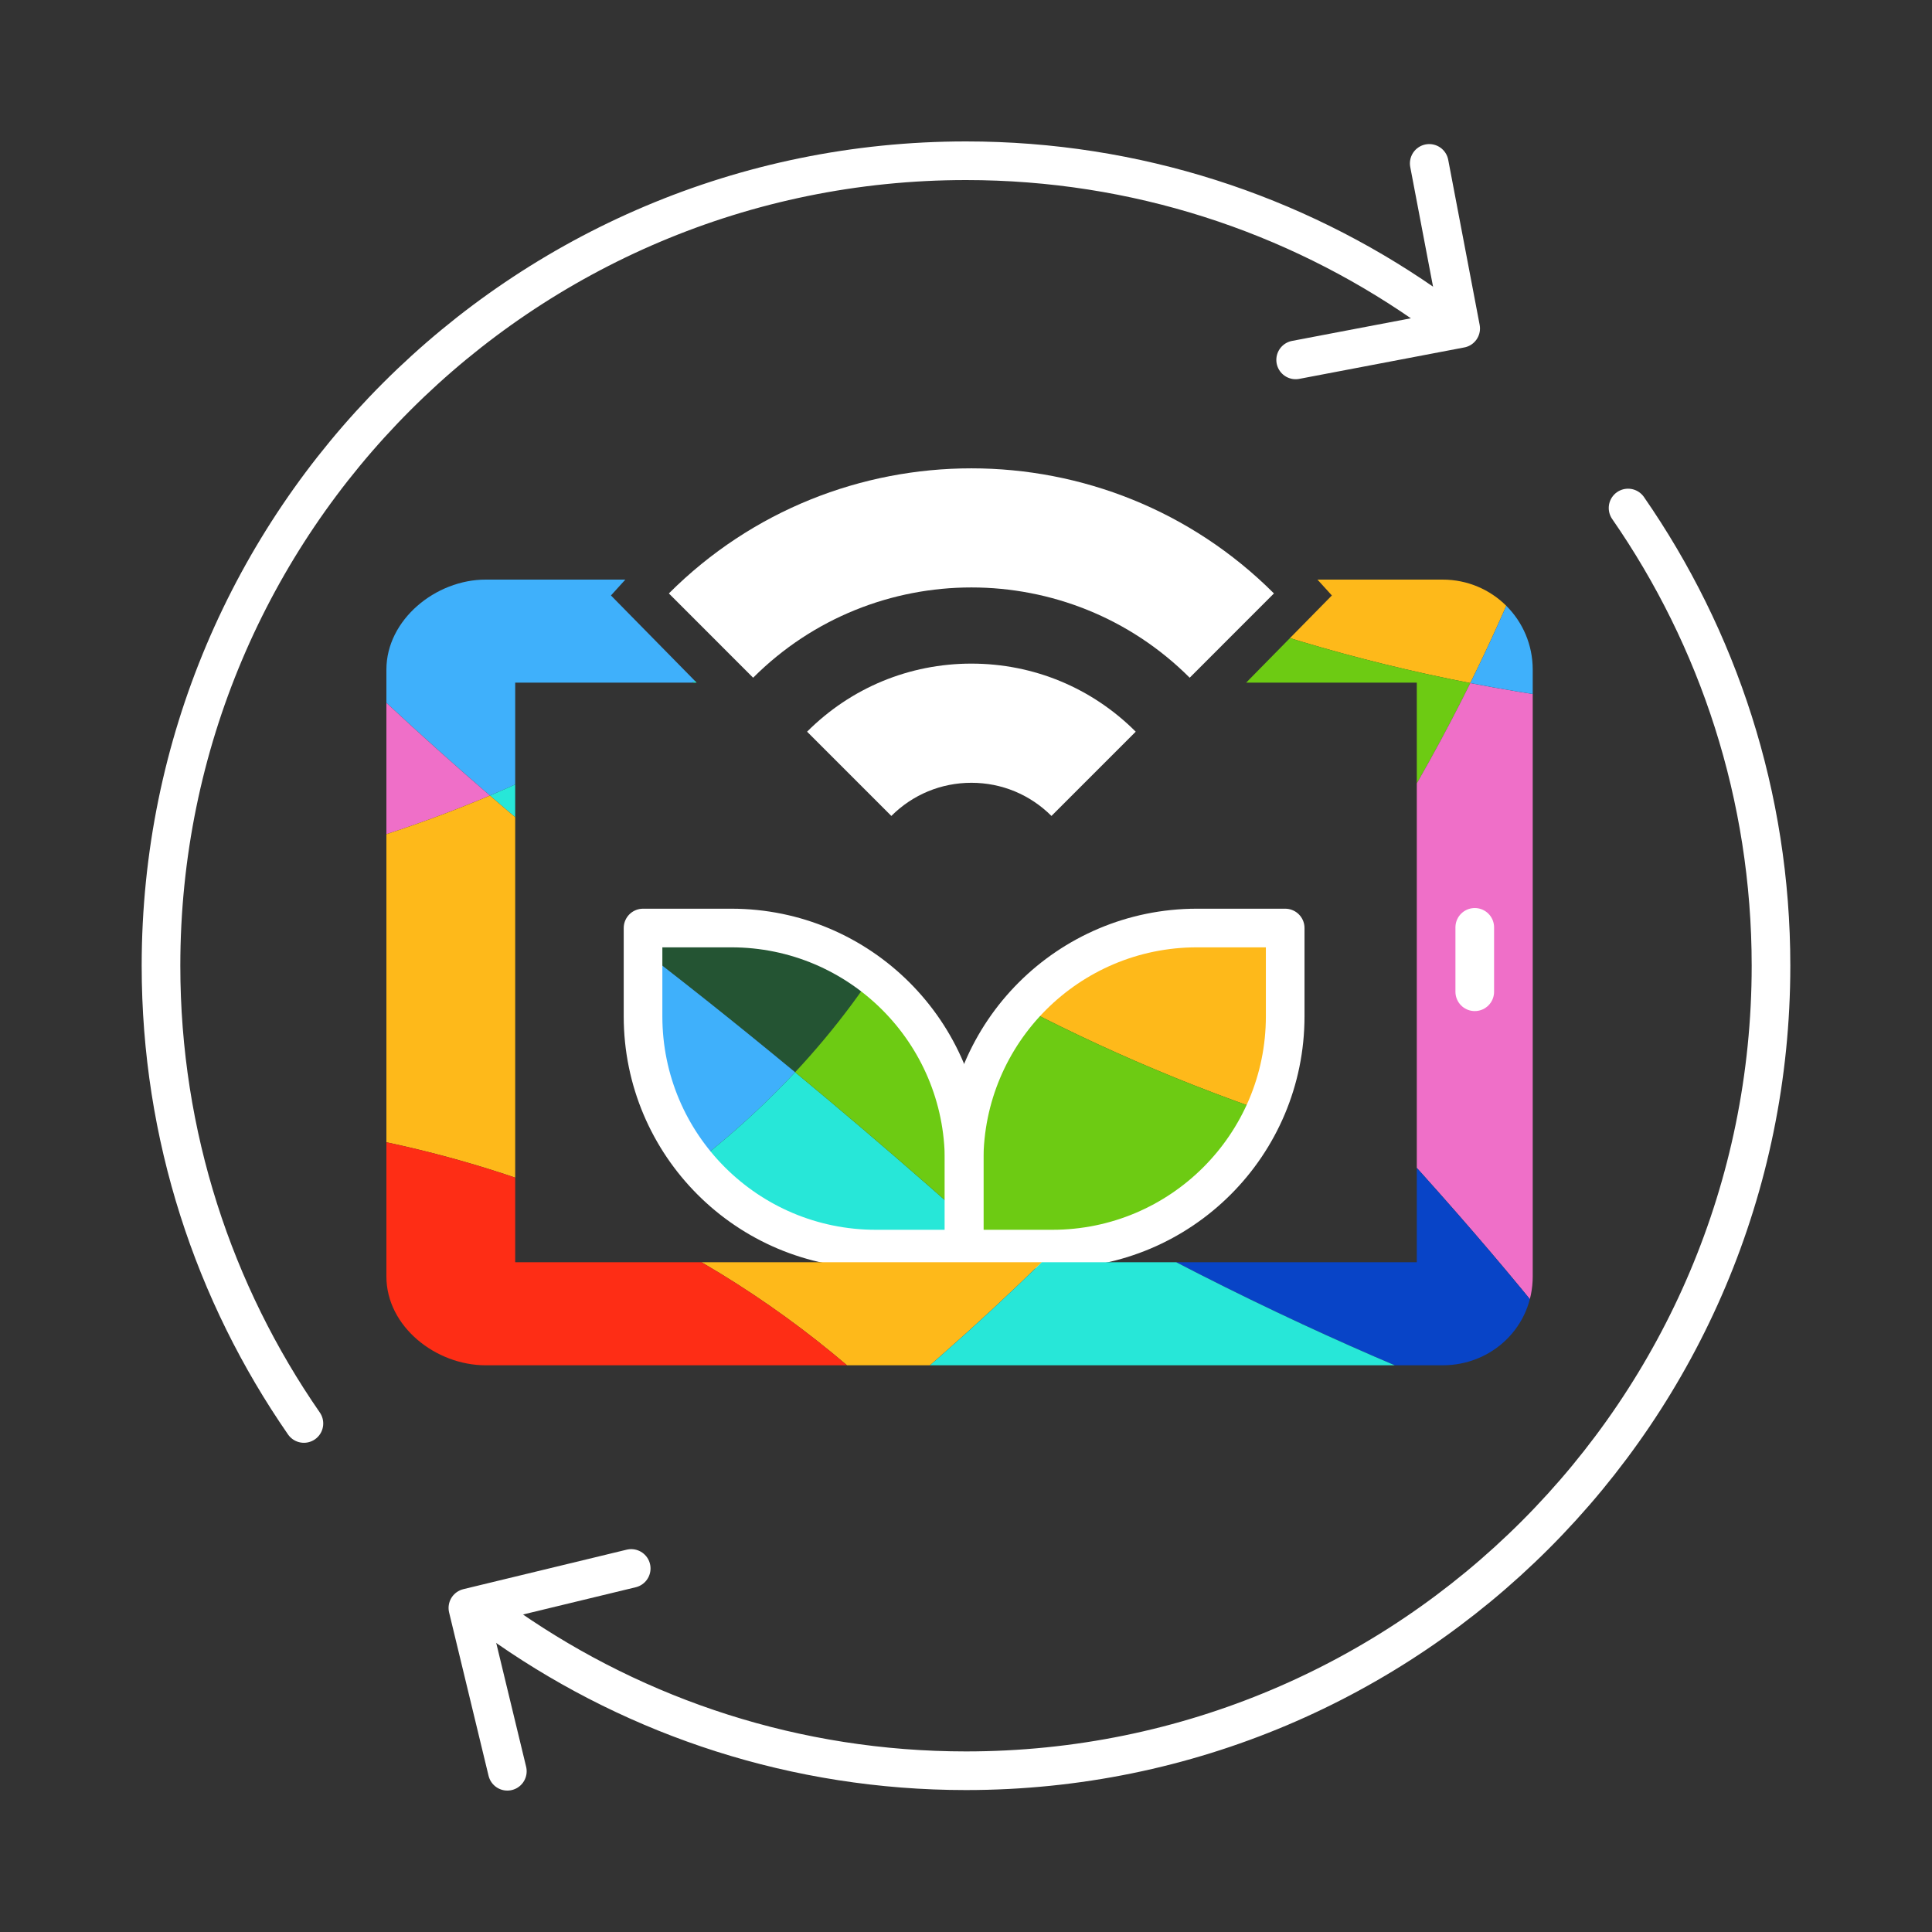 <?xml version="1.0" encoding="utf-8"?>
<!-- Generator: Adobe Illustrator 16.0.0, SVG Export Plug-In . SVG Version: 6.00 Build 0)  -->
<!DOCTYPE svg PUBLIC "-//W3C//DTD SVG 1.1//EN" "http://www.w3.org/Graphics/SVG/1.1/DTD/svg11.dtd">
<svg version="1.1" id="Layer_1" xmlns="http://www.w3.org/2000/svg" xmlns:xlink="http://www.w3.org/1999/xlink" x="0px" y="0px"
	 width="150px" height="150px" viewBox="0 0 150 150" enable-background="new 0 0 150 150" xml:space="preserve">
<rect x="0" y="0" width="150" height="150" fill="#333333" stroke="none"/>
<g>
	<g>
		<g>
			<defs>
				<path id="SVGID_1_" d="M92.791,72c-9.984,0-18.078,8.096-18.078,18.078C74.713,80.096,66.619,72,56.635,72H49v6.904
					C49,88.889,57.877,98,67.86,98h6.853h6.853C91.549,98,100,88.889,100,78.904V72H92.791z"/>
			</defs>
			<clipPath id="SVGID_2_">
				<use xlink:href="#SVGID_1_"  overflow="visible"/>
			</clipPath>
			<g clip-path="url(#SVGID_2_)">
				<path fill="#245433" d="M69.664,72.63c-10.397-6.539-18.168-13.393-23.473-18.804c-4.433,2.285-8.557,5.081-12.293,8.315
					c9.227,6.303,18.633,13.492,27.835,21.104C64.979,79.771,67.58,76.191,69.664,72.63z"/>
				<path fill="#3FB0FB" d="M61.733,83.246c-9.202-7.612-18.608-14.801-27.835-21.104c-7.138,6.181-12.86,13.948-16.621,22.75
					c5.891,5.906,11.789,11.367,17.644,16.42C46.834,96.268,55.478,89.951,61.733,83.246z"/>
				<path fill="#FEB91A" d="M118.471,91.725c3.266-6.604,5.722-12.732,7.562-18.186C115.21,58.13,97.609,47.833,77.564,46.966
					c-0.498,6.852-2.356,16.188-7.9,25.664C82.089,80.445,98.266,87.811,118.471,91.725z"/>
				<path fill="#EF6FC8" d="M17.277,84.893c-3.08,7.213-4.845,15.113-4.994,23.414c8.62-1.855,16.119-4.232,22.638-6.994
					C29.066,96.26,23.168,90.799,17.277,84.893z"/>
				<path fill="#27E7D8" d="M61.733,83.246c-6.256,6.705-14.899,13.021-26.812,18.066c17.92,15.465,35.427,27.09,51.025,35.764
					c5.758-5.934,10.792-11.832,15.192-17.596C89.397,107.514,75.803,94.885,61.733,83.246z"/>
				<path fill="#6DCB13" d="M61.733,83.246c14.069,11.639,27.664,24.268,39.405,36.234c7.453-9.768,13.082-19.164,17.332-27.756
					C98.266,87.811,82.089,80.445,69.664,72.63C67.58,76.191,64.979,79.771,61.733,83.246z"/>
				<path fill="#FE2D15" d="M69.664,72.63c5.544-9.477,7.402-18.812,7.9-25.664c-0.912-0.041-1.825-0.062-2.746-0.062
					c-10.316,0-20.05,2.5-28.627,6.923C51.496,59.238,59.267,66.091,69.664,72.63z"/>
				<path fill="#FEB91A" d="M85.946,137.076c-15.599-8.674-33.105-20.299-51.025-35.764c-6.519,2.762-14.018,5.139-22.638,6.994
					c-0.008,0.381-0.016,0.764-0.016,1.146c0,6.885,1.118,13.51,3.171,19.705c24.215,2.635,41.353,12.42,53.358,23.797
					C75.131,147.67,80.824,142.359,85.946,137.076z"/>
				<path fill="#EF6FC8" d="M101.139,119.48c9.513,9.693,17.809,18.959,24.162,26.91c7.584-10.354,12.068-23.121,12.068-36.938
					c0-5.311-0.663-10.471-1.91-15.395c-5.953-0.496-11.613-1.291-16.988-2.334C114.221,100.316,108.592,109.713,101.139,119.48z"/>
				<path fill="#3FB0FB" d="M118.471,91.725c5.375,1.043,11.035,1.838,16.988,2.334c-1.89-7.465-5.121-14.396-9.426-20.52
					C124.192,78.992,121.736,85.121,118.471,91.725z"/>
				<path fill="#0844C7" d="M85.946,137.076c12.826,7.133,24.363,12.273,33.783,15.912c2.003-2.068,3.866-4.273,5.571-6.598
					c-6.354-7.951-14.649-17.217-24.162-26.91C96.738,125.244,91.704,131.143,85.946,137.076z"/>
				<path fill="#FE2D15" d="M15.438,129.158c5.654,17.043,18.437,30.832,34.814,37.834c6.724-4.627,12.887-9.32,18.544-14.037
					C56.791,141.578,39.653,131.793,15.438,129.158z"/>
				<path fill="#27E7D8" d="M68.797,152.955c6.3,5.969,11.184,12.373,14.935,18.414c14.042-2.004,26.58-8.668,35.998-18.381
					c-9.42-3.639-20.957-8.779-33.783-15.912C80.824,142.359,75.131,147.67,68.797,152.955z"/>
				<path fill="#EF6FC8" d="M68.797,152.955c-5.657,4.717-11.82,9.41-18.544,14.037c7.544,3.225,15.845,5.012,24.565,5.012
					c3.026,0,6.002-0.219,8.913-0.635C79.98,165.328,75.097,158.924,68.797,152.955z"/>
			</g>
		</g>
		<g>
			<path fill="none" stroke="#FFFFFF" stroke-width="3" stroke-linecap="round" stroke-linejoin="round" stroke-miterlimit="10" d="
				M74.854,96.98h-6.853c-9.984,0-18.076-8.092-18.076-18.076v-6.853h6.851c9.984,0,18.078,8.095,18.078,18.078V96.98z"/>
			<path fill="none" stroke="#FFFFFF" stroke-width="3" stroke-linecap="round" stroke-linejoin="round" stroke-miterlimit="10" d="
				M74.854,96.98h6.852c9.982,0,18.076-8.092,18.076-18.076v-6.853h-6.85c-9.984,0-18.078,8.095-18.078,18.078V96.98z"/>
		</g>
		<g>
			<defs>
				<path id="SVGID_3_" d="M112.002,45h-9.714l1.118,1.231L96.751,53H110v45H40V53h14.087l-6.653-6.769L48.552,45H37.705
					C33.828,45,30,48.113,30,51.988v47.12c0,3.877,3.828,6.893,7.705,6.893h74.297c3.876,0,6.998-3.016,6.998-6.893v-47.12
					C119,48.113,115.878,45,112.002,45z"/>
			</defs>
			<clipPath id="SVGID_4_">
				<use xlink:href="#SVGID_3_"  overflow="visible"/>
			</clipPath>
			<g clip-path="url(#SVGID_4_)">
				<path fill="#245433" d="M69.688,35.636c-9.474-5.958-16.553-12.202-21.386-17.133c-4.037,2.083-7.796,4.631-11.2,7.577
					c8.407,5.742,16.977,12.292,25.361,19.227C65.419,42.141,67.789,38.879,69.688,35.636z"/>
				<path fill="#3FB0FB" d="M62.463,45.307c-8.385-6.935-16.954-13.484-25.361-19.227c-6.503,5.632-11.716,12.707-15.143,20.728
					c5.367,5.38,10.74,10.355,16.075,14.959C48.888,57.172,56.762,51.417,62.463,45.307z"/>
				<path fill="#FEB91A" d="M114.153,53.033c2.977-6.017,5.214-11.601,6.89-16.57c-9.86-14.037-25.896-23.418-44.158-24.209
					c-0.453,6.242-2.146,14.749-7.197,23.383C81.007,42.757,95.746,49.466,114.153,53.033z"/>
				<path fill="#EF6FC8" d="M21.959,46.808c-2.807,6.57-4.414,13.768-4.55,21.331c7.854-1.689,14.687-3.854,20.625-6.372
					C32.699,57.164,27.326,52.188,21.959,46.808z"/>
				<path fill="#27E7D8" d="M62.463,45.307c-5.701,6.109-13.575,11.865-24.429,16.46c16.325,14.09,32.276,24.682,46.487,32.583
					c5.246-5.406,9.833-10.777,13.841-16.029C87.666,67.417,75.279,55.912,62.463,45.307z"/>
				<path fill="#6DCB13" d="M62.463,45.307C75.279,55.912,87.666,67.417,98.362,78.32c6.79-8.9,11.919-17.461,15.791-25.288
					c-18.407-3.566-33.146-10.275-44.466-17.396C67.789,38.879,65.419,42.141,62.463,45.307z"/>
				<path fill="#FE2D15" d="M69.688,35.636c5.051-8.634,6.744-17.141,7.197-23.383c-0.831-0.037-1.663-0.057-2.501-0.057
					c-9.399,0-18.268,2.277-26.082,6.307C53.135,23.434,60.214,29.678,69.688,35.636z"/>
				<path fill="#FEB91A" d="M84.521,94.35c-14.211-7.9-30.162-18.493-46.487-32.583c-5.938,2.518-12.771,4.683-20.625,6.372
					c-0.006,0.348-0.015,0.696-0.015,1.044c0,6.273,1.019,12.309,2.889,17.954c22.062,2.4,37.676,11.316,48.614,21.68
					C74.668,104.002,79.855,99.162,84.521,94.35z"/>
				<path fill="#EF6FC8" d="M98.362,78.32c8.667,8.832,16.226,17.271,22.014,24.516c6.909-9.432,10.995-21.064,10.995-33.653
					c0-4.838-0.604-9.538-1.74-14.025c-5.424-0.451-10.581-1.177-15.478-2.125C110.281,60.859,105.152,69.42,98.362,78.32z"/>
				<path fill="#3FB0FB" d="M114.153,53.033c4.896,0.948,10.054,1.674,15.478,2.125c-1.722-6.8-4.666-13.115-8.588-18.695
					C119.367,41.432,117.13,47.016,114.153,53.033z"/>
				<path fill="#0844C7" d="M84.521,94.35c11.686,6.5,22.197,11.182,30.778,14.498c1.825-1.885,3.522-3.895,5.076-6.012
					c-5.788-7.244-13.347-15.684-22.014-24.516C94.354,83.572,89.768,88.943,84.521,94.35z"/>
				<path fill="#FE2D15" d="M20.283,87.137c5.152,15.527,16.798,28.09,31.719,34.469c6.125-4.215,11.741-8.49,16.896-12.789
					C57.959,98.453,42.345,89.537,20.283,87.137z"/>
				<path fill="#27E7D8" d="M68.897,108.816c5.739,5.439,10.188,11.273,13.607,16.777c12.793-1.826,24.215-7.898,32.795-16.746
					c-8.581-3.316-19.093-7.998-30.778-14.498C79.855,99.162,74.668,104.002,68.897,108.816z"/>
				<path fill="#EF6FC8" d="M68.897,108.816c-5.154,4.299-10.771,8.574-16.896,12.789c6.873,2.938,14.437,4.566,22.382,4.566
					c2.757,0,5.469-0.201,8.121-0.578C79.086,120.09,74.637,114.256,68.897,108.816z"/>
			</g>
		</g>
		<g>
			<path fill="#FFFFFF" d="M62.662,56.807l6.542,6.542c1.661-1.659,3.867-2.574,6.216-2.574c2.347,0,4.553,0.915,6.215,2.574
				l6.542-6.542c-3.408-3.408-7.939-5.284-12.757-5.284C70.601,51.523,66.069,53.399,62.662,56.807z"/>
			<path fill="#FFFFFF" d="M51.931,46.074l6.542,6.544c9.345-9.345,24.548-9.345,33.894,0l6.542-6.544
				C85.955,33.124,64.882,33.124,51.931,46.074z"/>
		</g>
		
			<line fill="none" stroke="#FFFFFF" stroke-width="3" stroke-linecap="round" stroke-linejoin="round" stroke-miterlimit="10" x1="114.5" y1="72" x2="114.5" y2="77"/>
	</g>
	<g>
		<g>
			<path fill="none" stroke="#FFFFFF" stroke-width="3" stroke-linecap="round" stroke-linejoin="round" stroke-miterlimit="10" d="
				M110.538,23.578C100.447,16.586,88.205,12.48,75,12.48c-34.518,0-62.5,27.982-62.5,62.5c0,13.206,4.106,25.448,11.096,35.538"/>
			<path fill="none" stroke="#FFFFFF" stroke-width="3" stroke-linecap="round" stroke-linejoin="round" stroke-miterlimit="10" d="
				M39.462,126.385C49.553,133.373,61.795,137.48,75,137.48c34.518,0,62.5-27.982,62.5-62.5c0-13.205-4.106-25.447-11.098-35.538"/>
		</g>
		
			<polyline fill="none" stroke="#FFFFFF" stroke-width="3" stroke-linecap="round" stroke-linejoin="round" stroke-miterlimit="10" points="
			100.594,27.942 113.406,25.502 110.965,12.686 		"/>
		
			<polyline fill="none" stroke="#FFFFFF" stroke-width="3" stroke-linecap="round" stroke-linejoin="round" stroke-miterlimit="10" points="
			39.39,137.52 36.327,124.84 49.007,121.775 		"/>
	</g>
</g>
</svg>

